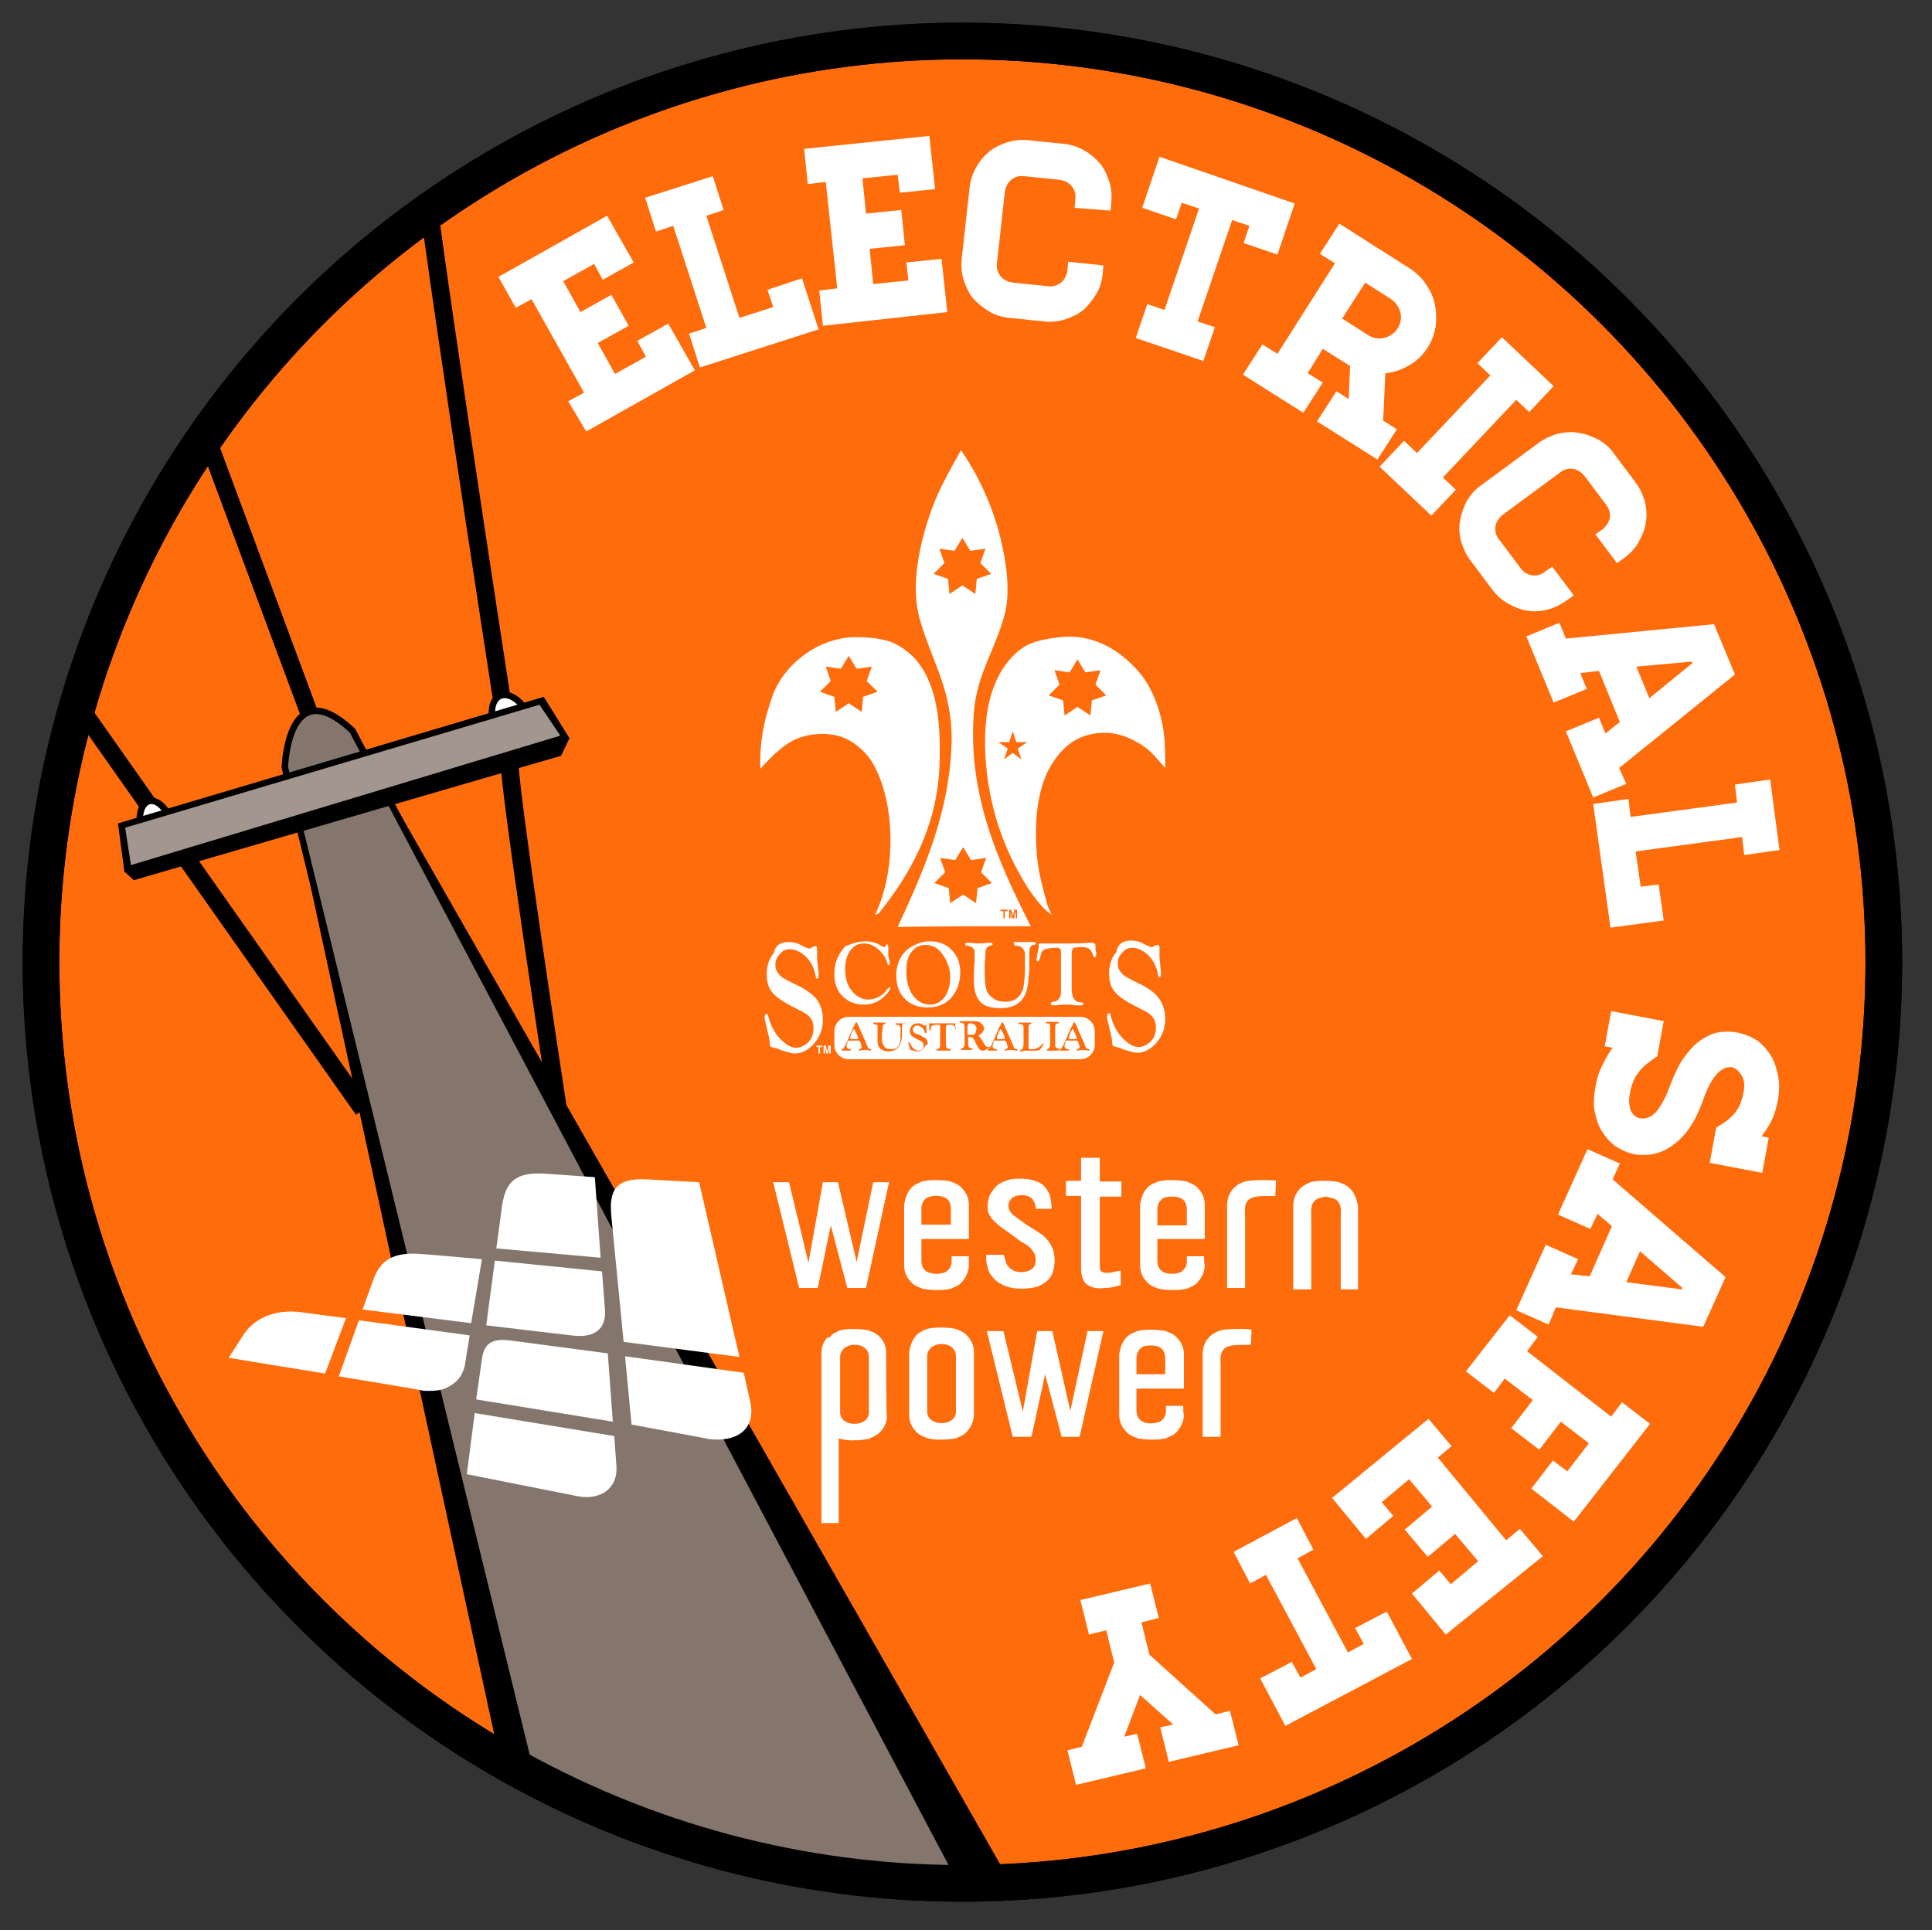 <?xml version="1.0" encoding="utf-8"?>
<!-- Generator: Adobe Illustrator 18.0.0, SVG Export Plug-In . SVG Version: 6.00 Build 0)  -->
<!DOCTYPE svg PUBLIC "-//W3C//DTD SVG 1.1//EN" "http://www.w3.org/Graphics/SVG/1.1/DTD/svg11.dtd">
<svg version="1.1" id="Layer_1" xmlns="http://www.w3.org/2000/svg" xmlns:xlink="http://www.w3.org/1999/xlink" x="0px" y="0px"
	 viewBox="0 0 268.6 268.4" enable-background="new 0 0 268.6 268.4" xml:space="preserve">
<rect x="0" y="0" width="268.6" height="268.4" fill="#333333" stroke="none"/>
<g>
	<g>
		<defs>
			<rect id="SVGID_1_" width="267.7" height="267.7"/>
		</defs>
		<clipPath id="SVGID_2_">
			<use xlink:href="#SVGID_1_"  overflow="visible"/>
		</clipPath>
		<path clip-path="url(#SVGID_2_)" fill="#FF6C0C" d="M133.8,261.9c70.7,0,128.1-57.3,128.1-128.1c0-70.7-57.3-128.1-128.1-128.1
			S5.8,63.1,5.8,133.8C5.8,204.6,63.1,261.9,133.8,261.9"/>
		<circle clip-path="url(#SVGID_2_)" fill="none" stroke="#000000" stroke-width="5.095" cx="133.8" cy="133.8" r="128.1"/>
	</g>
	<g>
		<path fill="#FFFFFF" d="M84.4,30l3.7,6.5l-4.3,2.4l-1.2-2.2l-4.3,2.4l2.4,4.3l4.3-2.4l2.4,4.3l-4.3,2.4l2.4,4.3l4.3-2.4l-1.2-2.2
			l4.3-2.4l3.7,6.5l-15.1,8.5L79,55.8l2.2-1.2l-7.3-13l-2.2,1.2l-2.4-4.3L84.4,30z"/>
	</g>
	<g>
		<path fill="#FFFFFF" d="M111.5,38.7l2.3,7.1l-16.5,5.3l-1.5-4.7l2.4-0.8l-4.6-14.2l-2.4,0.8l-1.5-4.7l9.4-3l1.5,4.7l-2.4,0.8
			l4.6,14.2l4.7-1.5l-0.8-2.4L111.5,38.7z"/>
	</g>
	<g>
		<path fill="#FFFFFF" d="M129.2,18.9l0.8,7.4l-4.9,0.5l-0.3-2.5l-4.9,0.5l0.5,4.9l4.9-0.5l0.5,4.9l-4.9,0.5l0.5,4.9l4.9-0.5
			l-0.3-2.5l4.9-0.5l0.8,7.4l-17.3,1.9l-0.5-4.9l2.5-0.3l-1.6-14.8l-2.5,0.3l-0.5-4.9L129.2,18.9z"/>
	</g>
	<g>
		<path fill="#FFFFFF" d="M149.4,28.9l0.1-1.2c0.1-0.7-0.1-1.3-0.5-1.8c-0.4-0.5-1-0.8-1.7-0.9l-4.9-0.5c-0.7-0.1-1.3,0.1-1.8,0.5
			c-0.5,0.4-0.8,1-0.9,1.7l-1.1,9.9c-0.1,0.7,0.1,1.3,0.5,1.8c0.4,0.5,1,0.8,1.7,0.9l4.9,0.5c0.7,0.1,1.3-0.1,1.8-0.5
			c0.5-0.4,0.8-1,0.9-1.7l0.1-1.2l4.9,0.5l-0.1,1.2c-0.1,1-0.4,2-0.9,2.8c-0.5,0.8-1.1,1.6-1.8,2.2c-0.7,0.6-1.6,1-2.5,1.3
			c-0.9,0.3-1.9,0.4-2.9,0.3l-4.9-0.5c-1-0.1-2-0.4-2.8-0.9c-0.8-0.5-1.6-1.1-2.2-1.8c-0.6-0.7-1-1.6-1.3-2.5
			c-0.3-0.9-0.4-1.9-0.3-3l1.1-9.9c0.1-1,0.4-1.9,0.9-2.8c0.5-0.9,1.1-1.6,1.8-2.2c0.7-0.6,1.6-1,2.5-1.3c0.9-0.3,1.9-0.4,3-0.3
			l4.9,0.5c1,0.1,1.9,0.4,2.8,0.9c0.9,0.5,1.6,1.1,2.2,1.8c0.6,0.7,1,1.6,1.3,2.5c0.3,0.9,0.4,1.9,0.3,2.9l-0.1,1.2L149.4,28.9z"/>
	</g>
	<g>
		<path fill="#FFFFFF" d="M180,28.3l-2.4,7.1l-4.7-1.6l0.8-2.4l-2.4-0.8l-4.8,14.1l2.4,0.8l-1.6,4.7l-9.4-3.2l1.6-4.7l2.4,0.8
			l4.8-14.1l-2.4-0.8l-0.8,2.3l-4.7-1.6l2.4-7.1L180,28.3z"/>
	</g>
	<g>
		<path fill="#FFFFFF" d="M194.2,59.7l-2.7,4.2l-8.4-5.3l2.7-4.2l1.7,1.1l0.2-4.6l-3.8-2.4l-2.1,3.4l2.1,1.3l-2.7,4.2l-8.4-5.3
			l2.7-4.2l2.1,1.3l8-12.6l-2.1-1.3l2.7-4.2l9.9,6.3c0.9,0.6,1.6,1.3,2.2,2.2c0.6,0.9,1,1.8,1.2,2.8c0.2,1,0.2,2,0.1,3
			c-0.2,1-0.5,2-1.1,2.9c-0.7,1.1-1.5,1.9-2.6,2.5c-1,0.6-2.1,1-3.3,1.1l-0.3,6.6L194.2,59.7z M186.6,44.3l3.6,2.3
			c0.7,0.4,1.4,0.6,2.2,0.4c0.8-0.2,1.4-0.6,1.9-1.3c0.4-0.7,0.6-1.4,0.4-2.2c-0.2-0.8-0.6-1.4-1.3-1.9l-3.6-2.3L186.6,44.3z"/>
	</g>
	<g>
		<path fill="#FFFFFF" d="M200.6,66.4l1.8,1.7l-3.4,3.6l-7.2-6.8l3.4-3.6L197,63l10.2-10.8l-1.8-1.7l3.4-3.6l7.2,6.8l-3.4,3.6
			l-1.8-1.7L200.6,66.4z"/>
	</g>
	<g>
		<path fill="#FFFFFF" d="M221.8,74.3l1-0.7c0.5-0.4,0.9-1,1-1.6c0.1-0.7-0.1-1.3-0.5-1.8l-3-4c-0.4-0.5-1-0.9-1.6-1
			c-0.7-0.1-1.3,0.1-1.8,0.5l-8,5.9c-0.5,0.4-0.9,1-1,1.6c-0.1,0.7,0.1,1.3,0.5,1.8l3,4c0.4,0.6,1,0.9,1.6,1
			c0.7,0.1,1.3-0.1,1.8-0.5l1-0.7l3,4l-1,0.7c-0.8,0.6-1.7,1-2.7,1.3c-1,0.2-1.9,0.3-2.8,0.1c-0.9-0.1-1.8-0.5-2.7-1
			c-0.9-0.5-1.6-1.2-2.2-2l-3-4c-0.6-0.8-1-1.7-1.3-2.7c-0.2-1-0.3-1.9-0.1-2.8c0.1-0.9,0.5-1.8,0.9-2.7c0.5-0.8,1.1-1.6,2-2.2
			l8-5.9c0.8-0.6,1.7-1,2.7-1.3c1-0.2,1.9-0.3,2.9-0.1c0.9,0.1,1.8,0.5,2.7,0.9c0.8,0.5,1.6,1.1,2.2,2l3,4c0.6,0.8,1,1.7,1.3,2.7
			c0.2,1,0.3,1.9,0.1,2.9c-0.1,0.9-0.5,1.8-1,2.7c-0.5,0.9-1.2,1.6-2,2.2l-1,0.7L221.8,74.3z"/>
	</g>
	<g>
		<path fill="#FFFFFF" d="M226.1,109l-4.6,1.9l-3.8-9.2l4.6-1.9l0.9,2.2l2-1.6l-2.9-7.1l-2.6,0.3l0.9,2.2l-4.6,1.9l-3.8-9.2l4.6-1.9
			l0.9,2.2l20.6-2l2.9,7l-16.1,13L226.1,109z M229.3,97.1l6-4.9l-0.1-0.2l-7.7,0.7L229.3,97.1z"/>
	</g>
	<g>
		<path fill="#FFFFFF" d="M231.3,128l-7.4,1l-2.4-17.2l4.9-0.7l0.3,2.5l14.8-2l-0.3-2.5l4.9-0.7l1.3,9.8l-4.9,0.7l-0.3-2.5l-14.8,2
			l0.7,4.9l2.5-0.3L231.3,128z"/>
	</g>
	<g>
		<path fill="#FFFFFF" d="M236.8,152.9c-0.7,2-1.5,3.5-2.4,4.6c-0.9,1.1-1.8,1.8-2.7,2.3s-1.8,0.7-2.6,0.8c-0.8,0-1.5,0-1.9-0.1
			c-1-0.2-1.8-0.6-2.6-1.1c-0.8-0.6-1.4-1.3-1.9-2.1c-0.5-0.8-0.8-1.7-1-2.8c-0.2-1-0.1-2.1,0.1-3.3c0.2-1.2,0.5-2.2,1-3.1
			c0.4-0.9,0.9-1.7,1.4-2.4l-1.1-0.2l0.9-4.9l7.3,1.4l-0.9,4.9c-0.5,0.3-1,0.7-1.4,1c-0.4,0.3-0.8,0.7-1.1,1.1
			c-0.3,0.4-0.6,0.8-0.8,1.3c-0.2,0.5-0.4,1.1-0.5,1.8c-0.2,0.9-0.1,1.6,0.1,2.3c0.3,0.6,0.7,1,1.3,1.1c0.5,0.1,0.9,0,1.4-0.2
			c0.4-0.2,0.8-0.6,1.1-1c0.3-0.4,0.6-0.9,0.9-1.5c0.3-0.5,0.5-1.1,0.7-1.6c0.7-1.9,1.4-3.4,2.3-4.5c0.8-1.1,1.7-1.9,2.6-2.4
			c0.9-0.5,1.7-0.8,2.5-0.8c0.8-0.1,1.5,0,2.1,0.1c1,0.2,1.9,0.6,2.7,1.1c0.8,0.6,1.4,1.3,1.9,2.1c0.5,0.8,0.8,1.8,1,2.8
			c0.2,1,0.2,2.1,0,3.2c-0.2,1.2-0.5,2.2-0.9,3c-0.4,0.8-0.9,1.6-1.4,2.2l1,0.2l-0.9,4.9l-7.3-1.4l0.9-4.9c0.5-0.3,1-0.6,1.4-0.9
			c0.4-0.3,0.8-0.7,1.1-1c0.3-0.4,0.6-0.8,0.8-1.3c0.2-0.5,0.4-1.1,0.5-1.7c0.2-1,0.1-1.8-0.3-2.4c-0.4-0.6-0.8-1-1.4-1.1
			C239.2,148.3,237.9,149.8,236.8,152.9z"/>
	</g>
	<g>
		<path fill="#FFFFFF" d="M215.3,184.2l-4.5-2l4.1-9.1l4.5,2l-1,2.1l2.6,0.3l3.1-7l-2-1.7l-1,2.1l-4.5-2l4.1-9.1l4.5,2l-1,2.2
			l15.7,13.6l-3.1,6.9l-20.5-2.7L215.3,184.2z M226.1,178.3l7.7,1l0.1-0.2l-5.9-5.1L226.1,178.3z"/>
	</g>
	<g>
		<path fill="#FFFFFF" d="M218.8,211.6l-5.9-4.6l3-3.9l2,1.5l3-3.9l-3.9-3l-3,3.9l-3.9-3l3-3.9l-3.9-3l-1.5,2l-3.9-3l6.1-7.8l3.9,3
			l-1.5,2l11.7,9.1l1.5-2l3.9,3L218.8,211.6z"/>
	</g>
	<g>
		<path fill="#FFFFFF" d="M201,227.3l-4.7-5.7l3.8-3.2l1.6,1.9l3.8-3.2l-3.2-3.8l-3.8,3.2l-3.2-3.8l3.8-3.2l-3.2-3.8l-3.8,3.2
			l1.6,1.9l-3.8,3.2l-4.7-5.7l13.4-11l3.2,3.8l-1.9,1.6l9.5,11.5l1.9-1.6l3.2,3.8L201,227.3z"/>
	</g>
	<g>
		<path fill="#FFFFFF" d="M178.7,240l-3.5-6.6l4.4-2.3l1.2,2.2l2.2-1.2l-7-13.1l-2.2,1.2l-2.3-4.4l8.8-4.7l2.3,4.4l-2.2,1.2l7,13.1
			l2.2-1.2l-1.2-2.2l4.4-2.3l3.5,6.6L178.7,240z"/>
	</g>
	<g>
		<path fill="#FFFFFF" d="M154.9,231.2l-1.1-4.5l-2.4,0.6l-1.2-4.8l9.7-2.3l1.2,4.8l-2.4,0.6l1.1,4.5l9.2,8.3l2-0.5l1.2,4.8
			l-9.7,2.3l-1.2-4.8l1.8-0.4l-4.6-4.1l-2.2,5.8l1.8-0.4l1.2,4.8l-9.7,2.3l-1.2-4.8l2-0.5L154.9,231.2z"/>
	</g>
	<g>
		<defs>
			<rect id="SVGID_3_" x="105.6" y="62.6" width="56.4" height="84.7"/>
		</defs>
		<clipPath id="SVGID_4_">
			<use xlink:href="#SVGID_3_"  overflow="visible"/>
		</clipPath>
		<path clip-path="url(#SVGID_4_)" fill-rule="evenodd" clip-rule="evenodd" fill="#FFFFFF" d="M143.3,128.8
			c-4.5-8.9-8.8-18.3-7.9-29.8c0.4-5.4,3.3-9.2,4.4-14.1c0.4-1.8,0.3-3.9,0.1-5.8c-0.8-6.1-3-11.7-6.3-16.5
			c-1.6,2.9-3.3,5.8-4.3,8.9c-1.4,4-2.8,10-1.4,14.7c1.7,5.9,4.5,9.8,4.4,16.8c-0.2,9.8-3.8,17.9-7.5,25.9
			C131,128.8,137.2,128.8,143.3,128.8 M140.2,126.5h0.4c0.1,0.3,0.2,0.6,0.2,0.9c0.1-0.3,0.2-0.6,0.2-0.9h0.4v1.2h-0.2v-1
			c-0.1,0.3-0.2,0.6-0.2,1h-0.3c-0.1-0.3-0.2-0.7-0.2-1v1h-0.2V126.5z M139.1,126.5h1v0.2h-0.4v1h-0.2v-1h-0.4V126.5z M132,82.6
			l-0.2-2.1l-2-0.7l1.5-1.5l-0.7-2l2.1,0.3l1.1-1.8l1.1,1.8l2.1-0.3l-0.7,2l1.5,1.5l-2,0.7l-0.2,2.1l-1.8-1.2L132,82.6z
			 M132.8,119.6l1.1-1.8l1.1,1.8l2.1-0.3l-0.7,2l1.5,1.5l-2,0.7l-0.2,2.1l-1.8-1.2l-1.8,1.2l-0.2-2.1l-2-0.7l1.5-1.5l-0.7-2
			L132.8,119.6z"/>
		<path clip-path="url(#SVGID_4_)" fill-rule="evenodd" clip-rule="evenodd" fill="#FFFFFF" d="M124.4,89.5
			c-1.4-0.7-3.6-0.9-5.4-0.9c-4.9,0-9.7,3.4-11.5,7.9c-1.2,3.3-1.9,6.4-1.8,10.4c1.3-1.4,2.8-3,4.5-3.9c1.7-0.9,4.2-1.2,6.2-0.7
			c1.8,0.4,3.7,1.9,4.8,3.6c3.4,5.6,3.4,15.5,0.4,21.4c0.2-0.2,0.3-0.2,0.5-0.2c4.7-5.8,8.1-12.3,8.5-20.3
			C130.9,100,130.3,92.4,124.4,89.5 M120,96.9l-0.2,2.1l-1.8-1.2l-1.8,1.2l-0.2-2.1l-2-0.7l1.5-1.5l-0.7-2l2.1,0.3l1.1-1.8l1.1,1.8
			l2.1-0.3l-0.7,2l1.5,1.5L120,96.9z"/>
		<path clip-path="url(#SVGID_4_)" fill-rule="evenodd" clip-rule="evenodd" fill="#FFFFFF" d="M161.5,100.2c-0.5-2.3-1.6-5-3.2-6.8
			c-2.7-3.1-6.4-5.3-10.9-4.8c-1.7,0.2-3.7,0.5-5.1,1.4c-1.5,1-2.8,2.6-3.5,4.1c-2.8,5.3-2,13.8-0.4,19.4c0.8,2.8,2,5.7,3.4,8.1
			c0.8,1.5,2.6,4.4,4.4,5.6c-0.2-0.4-0.3-0.7-0.5-1.1c-0.7-2.5-1.5-5.3-1.6-8c-0.3-4.2,0.2-9,2.3-12.1c1.7-2.6,3.9-4.1,7.3-4.1
			c1.7,0,3.4,0.7,4.7,1.5c1.5,0.8,2.5,2.2,3.6,3.4C162,104.6,162,102.3,161.5,100.2 M142,105.6l-1.2-0.9l-1.2,0.9l0.5-1.5l-1.3-0.9
			l1.5,0l0.5-1.5l0.5,1.5l1.5,0l-1.3,0.9L142,105.6z M151.8,97.4l-0.2,2.1l-1.8-1.2l-1.8,1.2l-0.2-2.1l-2-0.7l1.5-1.5l-0.7-2
			l2.1,0.3l1.1-1.8l1.1,1.8l2.1-0.3l-0.7,2l1.5,1.5L151.8,97.4z"/>
		<path clip-path="url(#SVGID_4_)" fill-rule="evenodd" clip-rule="evenodd" fill="#FFFFFF" d="M135.6,142.6
			c-0.2-0.2-0.4-0.3-0.7-0.3c-0.1,0-0.2,0-0.3,0.1c0,0.1-0.1,0.2-0.1,0.3v1c0,0.1,0,0.2,0,0.2c0,0,0.1,0,0.2,0c0.3,0,0.6,0,0.6,0
			c0.1,0,0.2-0.1,0.2-0.1c0.1-0.1,0.2-0.3,0.2-0.5C135.8,143.1,135.8,142.8,135.6,142.6"/>
		<path clip-path="url(#SVGID_4_)" fill-rule="evenodd" clip-rule="evenodd" fill="#FFFFFF" d="M139.7,144.3
			c-0.1-0.3-0.2-0.6-0.4-0.9c-0.1-0.2-0.2-0.3-0.2-0.3c0,0-0.1,0.1-0.1,0.2c0,0,0,0.1-0.1,0.1c-0.1,0.3-0.2,0.5-0.3,0.8
			c0,0,0,0,0,0.1c0,0,0,0.1,0,0.1c0,0.1,0.1,0.1,0.2,0.1h0.8C139.7,144.4,139.7,144.4,139.7,144.3
			C139.7,144.3,139.7,144.3,139.7,144.3C139.7,144.3,139.7,144.3,139.7,144.3"/>
		<path clip-path="url(#SVGID_4_)" fill-rule="evenodd" clip-rule="evenodd" fill="#FFFFFF" d="M119.3,144.3
			c-0.1-0.3-0.2-0.6-0.4-0.9c-0.1-0.2-0.2-0.3-0.2-0.3c0,0-0.1,0.1-0.1,0.2c0,0,0,0.1-0.1,0.1c-0.1,0.3-0.2,0.5-0.3,0.8
			c0,0,0,0,0,0.1c0,0,0,0.1,0,0.1c0,0.1,0.1,0.1,0.2,0.1h0.8C119.3,144.4,119.4,144.4,119.3,144.3
			C119.4,144.3,119.3,144.3,119.3,144.3C119.3,144.3,119.3,144.3,119.3,144.3"/>
		<path clip-path="url(#SVGID_4_)" fill-rule="evenodd" clip-rule="evenodd" fill="#FFFFFF" d="M150.2,141.4h-16.1H118
			c-1.1,0-2,0.9-2,2v1.9c0,1.1,0.9,2,2,2h32.2c1.1,0,2-0.9,2-2v-1.9C152.2,142.3,151.3,141.4,150.2,141.4 M121.1,146.1
			c0,0-0.1,0-0.1,0c-0.1,0-0.4-0.1-0.7-0.1c-0.3,0-0.5,0-0.7,0.1c0,0-0.1,0-0.1,0c-0.1,0-0.1,0-0.1-0.1c0,0,0,0,0.1-0.1
			c0.1,0,0.2-0.1,0.2-0.1c0.1-0.1,0.1-0.1,0.1-0.2c0-0.1-0.1-0.3-0.2-0.7c-0.1-0.1-0.1-0.2-0.2-0.2c-0.1,0-0.3,0-0.7,0h-0.4
			c-0.1,0-0.2,0-0.3,0c-0.1,0-0.2,0.2-0.2,0.4c0,0.1-0.1,0.1-0.1,0.2c0,0.1,0,0.1,0,0.2c0,0.2,0.2,0.4,0.5,0.4c0.1,0,0.1,0,0.1,0.1
			c0,0.1,0,0.1-0.1,0.1c0,0-0.1,0-0.1,0c-0.1,0-0.2,0-0.3,0c-0.1,0-0.2,0-0.4,0c-0.1,0-0.2,0-0.3,0c-0.1,0-0.1,0-0.1-0.1
			c0,0,0-0.1,0.1-0.1c0.1,0,0.2-0.1,0.2-0.2c0.1-0.1,0.2-0.3,0.3-0.5c0.3-0.6,0.5-1.2,0.8-1.8c0.1-0.1,0.1-0.2,0.1-0.3
			c0.1-0.2,0.2-0.4,0.3-0.5c0-0.1,0.1-0.2,0.1-0.3v0c0.1-0.1,0.1-0.2,0.1-0.2c0,0,0.1,0.1,0.2,0.2c0,0.1,0,0.1,0.1,0.2
			c0.4,1,0.9,2,1.3,3c0.1,0.2,0.1,0.3,0.2,0.3c0.1,0.1,0.2,0.1,0.3,0.1C121.1,145.9,121.1,146,121.1,146.1
			C121.1,146.1,121.1,146.1,121.1,146.1 M125.7,142.3c0,0-0.1,0-0.1,0c-0.1,0-0.2,0.2-0.2,0.5c0,0.1,0,0.2,0,0.2c0,0.1,0,0.2,0,0.4
			c0,0.5,0,1-0.1,1.3c-0.1,0.3-0.1,0.6-0.3,0.8c-0.3,0.4-0.8,0.7-1.4,0.7c-0.5,0-0.9-0.1-1.1-0.3c-0.4-0.2-0.5-0.7-0.5-1.4
			c0-0.4,0-0.7,0-1.1c0-0.2,0-0.3,0-0.5c0-0.1,0-0.2,0-0.3c0-0.1-0.1-0.1-0.2-0.1c-0.1,0-0.2-0.1-0.3-0.1c-0.1,0-0.1,0-0.1-0.1
			c0-0.1,0-0.1,0.1-0.1c0,0,0.1,0,0.1,0c0.2,0,0.4,0,0.6,0c0.2,0,0.4,0,0.6,0c0.1,0,0.2,0,0.2,0c0.1,0,0.1,0,0.1,0.1c0,0,0,0,0,0.1
			c0,0-0.1,0-0.1,0c-0.1,0-0.2,0.1-0.2,0.1s-0.1,0.2-0.1,0.4c0,0.2,0,0.5-0.1,0.7c0,0.2,0,0.3,0,0.5c0,0.5,0,0.8,0.1,1
			c0.1,0.2,0.2,0.4,0.3,0.5c0.2,0.2,0.5,0.3,0.9,0.3c0.4,0,0.7-0.1,0.9-0.3c0.1-0.1,0.3-0.4,0.3-0.6c0.1-0.3,0.1-0.7,0.1-1.2v-0.2
			c0-0.2,0-0.4,0-0.6c0-0.2-0.1-0.3-0.2-0.4c-0.1-0.1-0.2-0.1-0.4-0.1c-0.1,0-0.1,0-0.1-0.1c0,0,0-0.1,0-0.1c0,0,0,0,0.1,0
			c0,0,0.1,0,0.2,0c0.1,0,0.2,0,0.3,0c0.1,0,0.2,0,0.3,0c0.1,0,0.2,0,0.3,0c0,0,0.1,0,0.1,0C125.7,142.1,125.7,142.2,125.7,142.3
			C125.7,142.3,125.7,142.3,125.7,142.3 M128.4,145.8c-0.2,0.2-0.5,0.4-0.8,0.4c-0.1,0-0.3,0-0.6-0.1c-0.1,0-0.2-0.1-0.3-0.1
			c-0.1,0-0.1,0-0.2,0c0,0,0-0.1,0-0.1c0-0.1,0-0.2-0.1-0.4c-0.1-0.3-0.1-0.4-0.1-0.5c0-0.1,0-0.1,0.1-0.1c0,0,0,0,0.1,0.1
			c0.1,0.3,0.3,0.6,0.5,0.8c0.2,0.2,0.5,0.3,0.7,0.3c0.2,0,0.4-0.1,0.5-0.2c0.2-0.1,0.2-0.3,0.2-0.5c0-0.1,0-0.3-0.1-0.4
			c-0.1-0.1-0.2-0.2-0.4-0.3c-0.1-0.1-0.3-0.1-0.4-0.2c-0.4-0.2-0.7-0.4-0.8-0.5c-0.1-0.2-0.2-0.4-0.2-0.6c0-0.3,0.1-0.6,0.3-0.8
			c0.2-0.2,0.5-0.3,0.8-0.3c0.2,0,0.4,0,0.5,0.1c0.1,0,0.1,0.1,0.2,0.1c0.1,0,0.1,0.1,0.2,0.1c0,0,0.1,0,0.1,0c0,0,0.1,0,0.1-0.1
			c0,0,0,0,0,0c0,0,0.1,0,0.1,0.1c0,0.1,0,0.2,0,0.2c0,0,0,0.1,0,0.1c0,0.1,0,0.2,0,0.3c0,0.1,0,0.2,0,0.3c0,0,0,0,0,0.1
			c0,0.1,0,0.1-0.1,0.1c0,0-0.1,0-0.1-0.1c-0.1-0.3-0.2-0.5-0.4-0.7c-0.2-0.2-0.5-0.3-0.7-0.3c-0.2,0-0.3,0.1-0.4,0.2
			c-0.1,0.1-0.2,0.2-0.2,0.4c0,0.1,0.1,0.3,0.2,0.4c0.1,0.1,0.3,0.2,0.7,0.3c0.4,0.2,0.7,0.4,0.9,0.5c0.2,0.2,0.3,0.5,0.3,0.8
			C128.8,145.2,128.6,145.5,128.4,145.8 M132.9,143.1c0,0-0.1,0-0.1-0.1c0-0.2-0.1-0.3-0.2-0.4c-0.1-0.1-0.3-0.1-0.5-0.1
			c-0.3,0-0.5,0-0.5,0.1c-0.1,0-0.1,0.2-0.1,0.3v2.1c0,0.3,0,0.5,0.1,0.7c0.1,0.1,0.3,0.2,0.5,0.2c0.1,0,0.1,0,0.1,0.1
			c0,0,0,0.1-0.1,0.1c0,0,0,0-0.1,0c-0.1,0-0.1,0-0.2,0c-0.1,0-0.2,0-0.4,0h-0.1c-0.1,0-0.2,0-0.3,0c-0.2,0-0.4,0-0.6,0
			c-0.1,0-0.1,0-0.1,0c-0.1,0-0.1,0-0.1-0.1c0,0,0-0.1,0-0.1c0,0,0.1,0,0.1,0c0.1,0,0.3-0.1,0.3-0.2c0.1-0.1,0.1-0.2,0.1-0.4v-0.1
			v-2.5c0-0.2-0.1-0.2-0.2-0.2c-0.4,0-0.6,0-0.8,0.1c-0.1,0-0.2,0.1-0.2,0.1c0,0.1-0.1,0.2-0.1,0.4c0,0,0,0.1,0,0.1
			c0,0.1-0.1,0.1-0.1,0.1c-0.1,0-0.1,0-0.1-0.1c0-0.1,0-0.1,0-0.2c0-0.1,0-0.2,0-0.2c0-0.1,0-0.2,0-0.2c0-0.1,0-0.1,0-0.2
			c0-0.1,0-0.1,0.1-0.1c0,0,0.1,0,0.1,0c0.1,0,0.2,0,0.3,0c0.2,0,0.4,0,0.6,0c0.2,0,0.5,0,0.7,0c0.4,0,0.9,0,1.4,0
			c0.1,0,0.2,0,0.2,0c0.1,0,0.2,0,0.2,0.1c0,0.1,0,0.1,0,0.2c0,0,0,0.1,0,0.2C132.9,142.8,132.9,142.9,132.9,143.1
			C132.9,143,132.9,143.1,132.9,143.1 M137,146c-0.2,0.1-0.3,0.1-0.4,0.1c-0.2,0-0.4-0.1-0.5-0.3c-0.2-0.2-0.4-0.6-0.6-1.1
			c-0.1-0.2-0.2-0.3-0.3-0.4c-0.1-0.1-0.2-0.1-0.3-0.1h-0.2c0,0-0.1,0-0.1,0c0,0,0,0.1,0,0.1v0.6c0,0.4,0,0.6,0.1,0.7
			c0.1,0.1,0.2,0.2,0.4,0.2c0.1,0,0.1,0,0.1,0.1c0,0.1,0,0.1-0.1,0.1c0,0-0.1,0-0.1,0c-0.2,0-0.3,0-0.5,0c-0.1,0-0.2,0-0.3,0
			c-0.1,0-0.2,0-0.2,0c-0.1,0-0.1,0-0.2,0c-0.1,0-0.1,0-0.1,0c-0.1,0-0.1,0-0.1-0.1c0,0,0-0.1,0.1-0.1c0.1,0,0.2-0.1,0.3-0.2
			c0-0.1,0.1-0.2,0.1-0.3v-0.3v-0.1v-2c0-0.2,0-0.4-0.1-0.5c-0.1-0.1-0.2-0.2-0.5-0.2c-0.1,0-0.1,0-0.1-0.1c0-0.1,0-0.1,0.1-0.1
			c0,0,0.1,0,0.1,0c0.1,0,0.3,0,0.5,0c0.2,0,0.4,0,0.7,0c0.3,0,0.5,0,0.7,0c0.4,0,0.7,0.1,0.9,0.3c0.2,0.2,0.4,0.4,0.4,0.7
			c0,0.2-0.1,0.4-0.2,0.5c-0.1,0.2-0.2,0.3-0.4,0.4c0,0-0.1,0-0.1,0.1c0,0,0,0,0,0.1c0,0,0,0.1,0.1,0.1c0.1,0.1,0.2,0.3,0.3,0.4
			c0.1,0.2,0.2,0.3,0.3,0.5c0.1,0.2,0.2,0.3,0.3,0.4c0.1,0.1,0.2,0.1,0.3,0.1c0,0,0.1,0,0.1,0c0,0,0,0,0.1,0c0,0,0.1,0,0.1,0.1
			C137.3,145.8,137.2,145.9,137,146 M141.4,146.1c0,0-0.1,0-0.1,0c-0.1,0-0.4-0.1-0.7-0.1c-0.3,0-0.5,0-0.7,0.1c0,0-0.1,0-0.1,0
			c-0.1,0-0.1,0-0.1-0.1c0,0,0,0,0.1-0.1c0.1,0,0.2-0.1,0.2-0.1c0.1-0.1,0.1-0.1,0.1-0.2c0-0.1-0.1-0.3-0.2-0.7
			c-0.1-0.1-0.1-0.2-0.2-0.2c-0.1,0-0.3,0-0.7,0h-0.4c-0.1,0-0.2,0-0.3,0c-0.1,0-0.2,0.2-0.2,0.4c0,0.1-0.1,0.1-0.1,0.2
			c0,0.1,0,0.1,0,0.2c0,0.2,0.2,0.4,0.5,0.4c0.1,0,0.1,0,0.1,0.1c0,0.1,0,0.1-0.1,0.1c0,0-0.1,0-0.1,0c-0.1,0-0.2,0-0.3,0
			c-0.1,0-0.2,0-0.4,0c-0.1,0-0.2,0-0.3,0c-0.1,0-0.1,0-0.1-0.1c0,0,0-0.1,0.1-0.1c0.1,0,0.2-0.1,0.2-0.2c0.1-0.1,0.2-0.3,0.3-0.5
			c0.3-0.6,0.5-1.2,0.8-1.8c0.1-0.1,0.1-0.2,0.1-0.3c0.1-0.2,0.2-0.4,0.3-0.5c0-0.1,0.1-0.2,0.1-0.3v0c0.1-0.1,0.1-0.2,0.1-0.2
			c0,0,0.1,0.1,0.2,0.2c0,0.1,0,0.1,0.1,0.2c0.4,1,0.9,2,1.3,3c0.1,0.2,0.1,0.3,0.2,0.3c0.1,0.1,0.2,0.1,0.3,0.1
			C141.5,145.9,141.5,146,141.4,146.1C141.5,146.1,141.5,146.1,141.4,146.1 M144.7,145.8c-0.1,0.2-0.3,0.3-0.6,0.3
			c-0.1,0-0.1,0-0.3,0c0,0-0.2,0-0.3,0c-0.1,0-0.2,0-0.3,0c-0.1,0-0.2,0-0.4,0c-0.2,0-0.5,0-0.7,0.1c-0.1,0-0.1,0-0.2,0
			c-0.1,0-0.1,0-0.1-0.1c0,0,0-0.1,0.1-0.1c0.1,0,0.2-0.1,0.3-0.2c0-0.1,0.1-0.3,0.1-0.5v-2.4c0-0.3-0.1-0.5-0.4-0.5
			c-0.1,0-0.1,0-0.2,0c-0.1,0-0.1,0-0.1-0.1c0-0.1,0-0.1,0.1-0.1c0,0,0,0,0.1,0c0,0,0.1,0,0.1,0c0,0,0.1,0,0.1,0c0.1,0,0.2,0,0.3,0
			c0.1,0,0.2,0,0.4,0c0.1,0,0.3,0,0.5,0c0.1,0,0.2,0,0.2,0.1c0,0,0,0.1-0.1,0.1c-0.2,0-0.3,0.1-0.3,0.4v2.5c0,0.4,0,0.6,0.1,0.6
			c0,0,0.1,0,0.3,0c0.6,0,1.1-0.2,1.4-0.6c0.1-0.1,0.1-0.2,0.2-0.2c0,0,0.1,0,0.1,0.1C144.9,145.4,144.9,145.6,144.7,145.8
			 M147,146.1c-0.1,0-0.1,0-0.2,0c-0.2,0-0.4,0-0.6,0c-0.2,0-0.3,0-0.4,0c-0.1,0-0.2,0-0.2,0c0,0-0.1,0-0.1-0.1c0,0,0,0,0,0
			c0,0,0.1,0,0.1-0.1c0.1,0,0.2-0.1,0.3-0.2c0-0.1,0.1-0.2,0.1-0.4v-0.2v-2.3c0-0.2,0-0.3-0.1-0.4c-0.1-0.1-0.2-0.1-0.3-0.1
			c-0.1,0-0.2,0-0.2,0c0,0,0,0,0-0.1c0-0.1,0-0.1,0.1-0.1c0,0,0.1,0,0.2,0c0.1,0,0.2,0,0.3,0c0.1,0,0.2,0,0.4,0c0.1,0,0.1,0,0.2,0
			c0.2,0,0.3,0,0.5,0c0.1,0,0.1,0,0.1,0.1c0,0,0,0.1,0,0.1c0,0,0,0-0.1,0c-0.1,0-0.2,0.1-0.3,0.1c0,0.1-0.1,0.2-0.1,0.3v2.4
			c0,0.1,0,0.2,0,0.3c0,0.1,0.1,0.3,0.2,0.3c0.1,0.1,0.2,0.1,0.3,0.1c0.1,0,0.1,0,0.1,0.1C147.2,146,147.1,146.1,147,146.1
			 M151.4,146.1c0,0-0.1,0-0.1,0c-0.1,0-0.4-0.1-0.7-0.1c-0.3,0-0.5,0-0.7,0.1c0,0-0.1,0-0.1,0c-0.1,0-0.1,0-0.1-0.1
			c0,0,0,0,0.1-0.1c0.1,0,0.2-0.1,0.2-0.1c0.1-0.1,0.1-0.1,0.1-0.2c0-0.1-0.1-0.3-0.2-0.7c-0.1-0.1-0.1-0.2-0.2-0.2
			c-0.1,0-0.3,0-0.7,0h-0.4c-0.1,0-0.2,0-0.3,0c-0.1,0-0.2,0.2-0.2,0.4c0,0.1-0.1,0.1-0.1,0.2c0,0.1,0,0.1,0,0.2
			c0,0.2,0.2,0.4,0.5,0.4c0.1,0,0.1,0,0.1,0.1c0,0.1,0,0.1-0.1,0.1c0,0-0.1,0-0.1,0c-0.1,0-0.2,0-0.3,0c-0.1,0-0.2,0-0.4,0
			c-0.1,0-0.2,0-0.3,0c-0.1,0-0.1,0-0.1-0.1c0,0,0-0.1,0.1-0.1c0.1,0,0.2-0.1,0.2-0.2c0.1-0.1,0.2-0.3,0.3-0.5
			c0.3-0.6,0.5-1.2,0.8-1.8c0.1-0.1,0.1-0.2,0.1-0.3c0.1-0.2,0.2-0.4,0.3-0.5c0-0.1,0.1-0.2,0.1-0.3v0c0.1-0.1,0.1-0.2,0.1-0.2
			c0,0,0.1,0.1,0.2,0.2c0,0.1,0,0.1,0.1,0.2c0.4,1,0.9,2,1.3,3c0.1,0.2,0.1,0.3,0.2,0.3c0.1,0.1,0.2,0.1,0.3,0.1
			C151.5,145.9,151.5,146,151.4,146.1C151.5,146.1,151.5,146.1,151.4,146.1"/>
		<path clip-path="url(#SVGID_4_)" fill-rule="evenodd" clip-rule="evenodd" fill="#FFFFFF" d="M149.7,144.3
			c-0.1-0.3-0.2-0.6-0.4-0.9c-0.1-0.2-0.1-0.3-0.2-0.3c0,0-0.1,0.1-0.1,0.2c0,0,0,0.1-0.1,0.1c-0.1,0.3-0.2,0.5-0.3,0.8
			c0,0,0,0,0,0.1c0,0,0,0.1,0,0.1c0,0.1,0.1,0.1,0.2,0.1h0.8C149.7,144.4,149.7,144.4,149.7,144.3
			C149.7,144.3,149.7,144.3,149.7,144.3C149.7,144.3,149.7,144.3,149.7,144.3"/>
		<path clip-path="url(#SVGID_4_)" fill-rule="evenodd" clip-rule="evenodd" fill="#FFFFFF" d="M120.3,130.9c0.8,0,1.5,0.2,2,0.5
			c0.1,0.1,0.3,0.2,0.4,0.2c0.1,0.1,0.2,0.1,0.2,0.1c0.1,0,0.2,0,0.2-0.1c0-0.1,0.1-0.1,0.1-0.2c0,0,0.1-0.1,0.1-0.1
			c0.1,0,0.2,0.1,0.2,0.4c0,0.2,0,0.3,0,0.5v0.6c0,0.2,0,0.3,0.1,0.5c0,0.1,0,0.2,0.1,0.3c0,0.1,0,0.3,0,0.4c0,0.2-0.1,0.2-0.2,0.2
			c-0.1,0-0.1-0.1-0.1-0.2c0-0.2-0.2-0.4-0.3-0.8c-0.2-0.3-0.4-0.6-0.6-0.8c-0.7-0.8-1.5-1.2-2.4-1.2c-0.8,0-1.4,0.3-1.9,1
			c-0.5,0.7-0.7,1.5-0.7,2.6c0,1.4,0.4,2.5,1.2,3.3c0.6,0.6,1.3,0.9,2,0.9c0.4,0,0.9-0.1,1.3-0.3c0.5-0.2,0.8-0.5,1.1-0.8
			c0.1-0.2,0.3-0.3,0.4-0.5c0.1-0.1,0.1-0.1,0.2-0.1c0.1,0,0.1,0,0.1,0.1c0,0.2-0.2,0.4-0.5,0.8c-0.9,1-1.9,1.5-3.2,1.5
			c-1.2,0-2.2-0.4-3-1.2c-0.8-0.8-1.1-1.9-1.1-3.1c0-0.7,0.1-1.4,0.4-2.1c0.3-0.7,0.7-1.2,1.1-1.7
			C118.3,131.3,119.2,130.9,120.3,130.9 M129.2,130.9c1.3,0,2.4,0.4,3.1,1.2c0.8,0.8,1.2,1.8,1.2,3.1c0,1.4-0.4,2.5-1.2,3.5
			c-0.8,0.9-1.9,1.4-3.3,1.4c-1.4,0-2.4-0.4-3.2-1.2c-0.8-0.8-1.2-1.9-1.2-3.3c0-0.6,0.1-1.2,0.3-1.7c0.2-0.6,0.5-1.1,0.8-1.4
			c0.4-0.5,0.9-0.8,1.5-1.1C127.8,131.1,128.5,130.9,129.2,130.9 M128.7,131.4c-0.8,0-1.5,0.3-2,1c-0.5,0.6-0.7,1.5-0.7,2.7
			c0,1.3,0.3,2.4,0.9,3.3c0.6,0.8,1.4,1.3,2.3,1.3c0.9,0,1.5-0.3,2.1-1c0.5-0.7,0.8-1.6,0.8-2.8c0-0.7-0.1-1.3-0.4-2
			c-0.2-0.6-0.6-1.1-0.9-1.5C130.2,131.7,129.5,131.4,128.7,131.4 M141,131c0,0,0.1,0,0.2,0c0.1,0,0.2,0,0.5,0c0.2,0,0.4,0,0.7,0
			c0.2,0,0.4,0,0.6,0c0.2,0,0.4,0,0.6,0c0.1,0,0.1,0,0.2,0c0.1,0,0.2,0.1,0.2,0.2c0,0.1-0.1,0.1-0.2,0.2c-0.1,0-0.2,0-0.2,0
			c-0.3,0.1-0.5,0.4-0.5,1.1c0,0.2,0,0.4,0,0.6c0,0.3,0,0.5,0,0.8c0,1.2-0.1,2.2-0.2,3c-0.1,0.8-0.3,1.3-0.6,1.8
			c-0.6,1-1.7,1.5-3.2,1.5c-1.1,0-1.9-0.2-2.5-0.6c-0.8-0.6-1.2-1.6-1.2-3.3c0-0.8,0-1.6,0.1-2.5c0-0.4,0-0.8,0-1.2
			c0-0.3,0-0.5-0.1-0.6c-0.1-0.1-0.2-0.2-0.3-0.3c-0.2-0.1-0.4-0.2-0.7-0.2c-0.2,0-0.2-0.1-0.2-0.2c0-0.1,0.1-0.2,0.2-0.2
			c0,0,0.1,0,0.3,0c0.5,0,0.9,0.1,1.2,0.1c0.4,0,0.9,0,1.4-0.1c0.2,0,0.3,0,0.4,0c0.2,0,0.3,0.1,0.3,0.2c0,0.1,0,0.1-0.1,0.1
			c0,0-0.1,0.1-0.2,0.1c-0.3,0.1-0.4,0.1-0.5,0.3c-0.1,0.1-0.2,0.4-0.2,0.8c0,0.5-0.1,1.1-0.1,1.6c0,0.4,0,0.8,0,1.1
			c0,1,0.1,1.8,0.2,2.2c0.1,0.4,0.3,0.8,0.7,1.1c0.5,0.5,1.2,0.7,1.9,0.7c0.8,0,1.5-0.2,1.9-0.7c0.3-0.3,0.6-0.8,0.7-1.4
			c0.1-0.6,0.2-1.5,0.2-2.7v-0.5c0-0.4,0-0.9,0-1.3c0-0.4-0.2-0.7-0.4-0.9c-0.2-0.2-0.5-0.3-0.9-0.3c-0.2,0-0.2-0.1-0.2-0.2
			C140.9,131.1,140.9,131,141,131 M149,132.6v4.8c0,0.7,0.1,1.2,0.3,1.5c0.2,0.3,0.6,0.5,1.1,0.5c0.2,0,0.2,0.1,0.2,0.2
			c0,0.1-0.1,0.2-0.2,0.2c0,0-0.1,0-0.2,0c-0.2,0-0.3,0-0.5,0c-0.3,0-0.5,0-0.8-0.1h-0.2c-0.2,0-0.5,0-0.7,0c-0.5,0-0.9,0.1-1.4,0.1
			c-0.1,0-0.2,0-0.3,0c-0.1,0-0.2-0.1-0.2-0.2c0-0.1,0-0.2,0.1-0.2c0,0,0.1,0,0.2-0.1c0.3,0,0.6-0.1,0.8-0.4
			c0.2-0.2,0.3-0.5,0.3-0.9V138v-5.7c0-0.3-0.2-0.5-0.5-0.5c-0.8,0-1.4,0.1-1.7,0.2c-0.2,0.1-0.4,0.2-0.4,0.3
			c-0.1,0.1-0.2,0.4-0.3,0.9c0,0.1,0,0.1-0.1,0.2c-0.1,0.2-0.1,0.3-0.2,0.3c-0.1,0-0.2-0.1-0.2-0.2c0-0.1,0-0.3,0.1-0.5
			c0-0.2,0-0.4,0.1-0.6c0-0.2,0.1-0.4,0.1-0.6c0-0.1,0-0.3,0-0.4c0-0.2,0.1-0.2,0.3-0.2c0,0,0.1,0,0.2,0c0.2,0,0.4,0,0.7,0
			c0.4,0,0.9,0,1.3,0c0.5,0,1,0,1.5,0c1,0,2,0,3.1-0.1c0.2,0,0.4,0,0.4,0c0.2,0,0.3,0.1,0.4,0.3c0,0.2,0,0.3,0,0.5
			c0,0.1,0,0.3,0.1,0.5c0,0.2,0,0.4,0,0.5c0,0.1-0.1,0.2-0.2,0.2c-0.1,0-0.2-0.1-0.2-0.2c-0.1-0.4-0.3-0.7-0.5-0.9
			c-0.3-0.2-0.6-0.3-1.1-0.3c-0.6,0-1,0.1-1.2,0.1C149.1,132,149,132.2,149,132.6"/>
		<path clip-path="url(#SVGID_4_)" fill-rule="evenodd" clip-rule="evenodd" fill="#FFFFFF" d="M109.6,131c0.6,0,1.2,0.1,1.7,0.4
			c0.2,0.1,0.4,0.2,0.6,0.3c0.3,0.1,0.5,0.2,0.6,0.2c0.1,0,0.2,0,0.3-0.1c0.1-0.1,0.2-0.1,0.4-0.2c0.1,0,0.1,0,0.2,0
			c0.1,0,0.2,0.1,0.2,0.4c0,0.3,0,0.6,0,0.9c0,0.1,0,0.3,0,0.4c0,0.4,0.1,0.7,0.1,1.1c0,0.3,0.1,0.6,0.1,1c0,0.1,0,0.2,0,0.2
			c0,0.3-0.1,0.5-0.2,0.5c-0.1,0-0.2-0.1-0.2-0.4c-0.2-1-0.6-1.9-1.3-2.6c-0.7-0.7-1.5-1.1-2.3-1.1c-0.6,0-1,0.2-1.4,0.7
			c-0.4,0.4-0.6,0.9-0.6,1.5c0,0.5,0.2,1,0.6,1.4c0.2,0.3,1,0.7,2.2,1.3c1.5,0.7,2.4,1.4,2.9,2c0.6,0.8,0.9,1.8,0.9,2.9
			c0,1.3-0.4,2.3-1.2,3.3c-0.8,0.9-1.7,1.4-2.7,1.4c-0.4,0-1.1-0.2-2-0.5c-0.4-0.2-0.8-0.3-0.9-0.3c-0.3-0.1-0.5-0.1-0.5-0.2
			c0-0.1-0.1-0.2-0.1-0.6c0-0.3-0.1-0.8-0.3-1.5c-0.2-1-0.4-1.6-0.4-1.9c0-0.3,0.1-0.5,0.3-0.5c0.1,0,0.2,0.1,0.2,0.3
			c0.3,1.2,0.8,2.2,1.6,3.1c0.8,0.8,1.5,1.3,2.3,1.3c0.6,0,1.2-0.3,1.7-0.8c0.5-0.5,0.7-1.2,0.7-1.9c0-0.5-0.1-1-0.4-1.4
			c-0.3-0.4-0.7-0.7-1.3-1c-0.5-0.2-0.9-0.5-1.4-0.7c-1.3-0.7-2.2-1.3-2.7-2c-0.5-0.6-0.7-1.4-0.7-2.4c0-1.2,0.3-2.2,1-3
			C107.8,131.4,108.6,131,109.6,131"/>
		<path clip-path="url(#SVGID_4_)" fill-rule="evenodd" clip-rule="evenodd" fill="#FFFFFF" d="M157.2,130.8c0.6,0,1.2,0.1,1.7,0.4
			c0.2,0.1,0.4,0.2,0.6,0.3c0.3,0.1,0.5,0.2,0.6,0.2c0.1,0,0.2,0,0.3-0.1c0.1-0.1,0.2-0.1,0.4-0.2c0.1,0,0.1,0,0.2,0
			c0.1,0,0.2,0.1,0.2,0.4c0,0.3,0,0.6,0,0.9c0,0.1,0,0.3,0,0.4c0,0.4,0.1,0.7,0.1,1.1c0,0.3,0.1,0.6,0.1,1c0,0.1,0,0.2,0,0.2
			c0,0.3-0.1,0.5-0.2,0.5c-0.1,0-0.2-0.1-0.2-0.4c-0.2-1-0.6-1.9-1.3-2.6c-0.7-0.7-1.5-1.1-2.3-1.1c-0.5,0-1,0.2-1.4,0.7
			c-0.4,0.4-0.6,0.9-0.6,1.5c0,0.6,0.2,1,0.6,1.4c0.2,0.3,1,0.7,2.2,1.3c1.5,0.7,2.4,1.4,2.9,2.1c0.6,0.8,0.9,1.8,0.9,2.9
			c0,1.3-0.4,2.3-1.2,3.3c-0.8,0.9-1.7,1.4-2.7,1.4c-0.4,0-1.1-0.2-2-0.5c-0.4-0.2-0.8-0.3-0.9-0.3c-0.3-0.1-0.5-0.1-0.5-0.2
			c0-0.1-0.1-0.2-0.1-0.6c0-0.4-0.1-0.8-0.3-1.5c-0.2-1-0.4-1.6-0.4-1.9c0-0.3,0.1-0.5,0.3-0.5c0.1,0,0.2,0.1,0.2,0.3
			c0.3,1.2,0.8,2.2,1.6,3.1c0.8,0.8,1.5,1.3,2.3,1.3c0.6,0,1.2-0.3,1.7-0.8c0.5-0.5,0.7-1.2,0.7-1.9c0-0.5-0.1-1-0.4-1.4
			c-0.3-0.4-0.7-0.7-1.3-1c-0.5-0.2-0.9-0.5-1.4-0.7c-1.3-0.7-2.2-1.3-2.7-2c-0.5-0.6-0.7-1.4-0.7-2.4c0-1.2,0.3-2.2,1-3
			C155.4,131.2,156.2,130.8,157.2,130.8"/>
		<path clip-path="url(#SVGID_4_)" fill-rule="evenodd" clip-rule="evenodd" fill="#FFFFFF" d="M113.8,146.5v-0.9h-0.3v-0.2h0.8v0.2
			H114v0.9H113.8z M114.5,146.5v-1.1h0.3c0.1,0.3,0.1,0.5,0.2,0.8c0.1-0.3,0.1-0.5,0.2-0.8h0.3v1.1h-0.2v-0.9
			c-0.1,0.3-0.1,0.6-0.2,0.9h-0.2c-0.1-0.3-0.1-0.6-0.2-0.9v0.9H114.5z"/>
	</g>
	<g>
		<defs>
			<path id="SVGID_5_" d="M5.8,133.8c0,70.7,57.3,128.1,128.1,128.1c70.7,0,128.1-57.3,128.1-128.1S204.6,5.8,133.8,5.8
				C63.1,5.8,5.8,63.1,5.8,133.8"/>
		</defs>
		<clipPath id="SVGID_6_">
			<use xlink:href="#SVGID_5_"  overflow="visible"/>
		</clipPath>
		<line clip-path="url(#SVGID_6_)" fill="none" stroke="#000000" stroke-width="2.473" x1="43.1" y1="99.5" x2="24.6" y2="49.7"/>
		<path clip-path="url(#SVGID_6_)" fill="none" stroke="#000000" stroke-width="2.473" d="M69.7,96.8c0,0-11.6-75.1-10.8-75.1"/>
		<line clip-path="url(#SVGID_6_)" fill="none" stroke="#000000" stroke-width="2.473" x1="20.7" y1="112" x2="1.9" y2="85.3"/>
		<line clip-path="url(#SVGID_6_)" fill="none" stroke="#000000" stroke-width="2.473" x1="50.5" y1="154.3" x2="25.7" y2="119.1"/>
		<path clip-path="url(#SVGID_6_)" fill="none" stroke="#000000" stroke-width="2.473" d="M77.7,155c0,0-7.6-49.4-6.8-49.4"/>
		<path clip-path="url(#SVGID_6_)" d="M49,101.6l123.1,215.5l-81.5,25.2l-51-235.6C39.6,106.7,40,93.2,49,101.6"/>
		<path clip-path="url(#SVGID_6_)" fill="#85766D" d="M49,101.6L161,313.5l-65.4,22.2l-56-229C39.6,106.7,40,93.2,49,101.6"/>
		<path clip-path="url(#SVGID_6_)" fill="none" stroke="#000000" stroke-width="0.899" d="M49,101.6L161,313.5l-65.4,22.2l-56-229
			C39.6,106.7,40,93.2,49,101.6z"/>
		<path clip-path="url(#SVGID_6_)" fill="#FFFFFF" d="M72.9,104.4c-1.3,0.6-3.1-0.6-4.1-2.7c-1-2.1-0.7-4.3,0.5-4.9
			c1.3-0.6,3.1,0.6,4.1,2.7C74.4,101.6,74.2,103.8,72.9,104.4"/>
		
			<ellipse transform="matrix(0.423 0.906 -0.906 0.423 132.201 -6.434)" clip-path="url(#SVGID_6_)" fill="none" stroke="#000000" stroke-width="0.899" cx="71.2" cy="100.5" rx="4.2" ry="2.5"/>
		<path clip-path="url(#SVGID_6_)" fill="#FFFFFF" d="M23,119c-1.2,0.4-2.6-1.1-3.3-3.1c-0.6-2.1-0.2-4.1,1-4.4
			c1.2-0.4,2.6,1.1,3.3,3.1C24.6,116.7,24.2,118.6,23,119"/>
		
			<ellipse transform="matrix(0.288 0.958 -0.958 0.288 125.889 61.087)" clip-path="url(#SVGID_6_)" fill="none" stroke="#000000" stroke-width="0.899" cx="21.9" cy="115.2" rx="4" ry="2.2"/>
		<polygon clip-path="url(#SVGID_6_)" points="75.6,96.9 79.2,102.7 17.3,121.3 16.4,114.5 		"/>
		<polygon clip-path="url(#SVGID_6_)" fill="#A3968E" points="75,98 77.9,102.3 18.2,120.3 17.4,115.1 		"/>
		<polygon clip-path="url(#SVGID_6_)" points="78,105.1 79.2,102.6 17.3,121.2 18.6,122.4 		"/>
	</g>
	<g>
		<defs>
			<rect id="SVGID_7_" width="267.7" height="267.7"/>
		</defs>
		<clipPath id="SVGID_8_">
			<use xlink:href="#SVGID_7_"  overflow="visible"/>
		</clipPath>
		<circle clip-path="url(#SVGID_8_)" fill="none" stroke="#000000" stroke-width="5.095" cx="133.8" cy="133.8" r="128.1"/>
	</g>
	<g>
		<defs>
			<rect id="SVGID_9_" x="31.8" y="161" width="157" height="51.8"/>
		</defs>
		<clipPath id="SVGID_10_">
			<use xlink:href="#SVGID_9_"  overflow="visible"/>
		</clipPath>
		<path clip-path="url(#SVGID_10_)" fill="#FF6C0C" d="M164.5,286.7h-2.4l0,0.7c0,0.6-0.2,1-0.7,1.4c-0.2,0.2-0.5,0.2-0.9,0.3
			c-0.6,0.1-1.4,0-1.8-0.3c-0.5-0.3-0.7-0.9-0.7-1.5v-1.2v-1.8h0.2h3.9h1.6h0.9v-4.6c0,0,0-0.1,0-0.2c0-0.4-0.1-1.4-0.9-2.2
			c-0.3-0.4-0.8-0.7-1.4-0.9c-0.1,0-0.1-0.1-0.2-0.1c-0.4-0.1-1.4-0.2-2.2-0.2c-0.7,0-1.5,0.1-1.8,0.2c-0.1,0-0.2,0-0.2,0.1
			c-0.6,0.2-1.1,0.5-1.4,0.9c-0.7,0.8-0.8,1.8-0.9,2.2c0,0.1,0,0.2,0,0.2v8.1c0,0,0,0.1,0,0.2c0,0.4,0.1,1.4,0.9,2.2
			c0.3,0.4,0.8,0.7,1.4,0.9c0.1,0,0.2,0.1,0.2,0.1c0.4,0.1,1.4,0.2,2.1,0.2c0.9,0,1.5-0.1,1.9-0.2c0.1,0,0.2,0,0.2-0.1
			c0.6-0.2,1.1-0.5,1.4-0.9c0.7-0.8,0.9-1.8,0.9-2.2C164.5,287.9,164.5,286.7,164.5,286.7 M158,281.1v-1c0-0.6,0.2-1.1,0.7-1.5
			c0.1-0.1,0.3-0.2,0.4-0.2c0.7-0.2,1.8-0.1,2.2,0.2c0.5,0.3,0.7,0.9,0.7,1.5v1v1.2H158V281.1z"/>
		<path clip-path="url(#SVGID_10_)" fill="#FF6C0C" d="M135.4,279.4c0,0,0-0.1,0-0.2c0-0.4-0.1-1.4-0.9-2.2
			c-0.3-0.4-0.8-0.7-1.4-0.9c-0.1,0-0.1-0.1-0.2-0.1c-0.4-0.1-1.4-0.2-2.2-0.2c-0.7,0-1.5,0.1-1.8,0.2c-0.1,0-0.2,0.1-0.2,0.1
			c-0.6,0.2-1.1,0.5-1.4,0.9c-0.7,0.8-0.8,1.8-0.9,2.2c0,0.1,0,0.2,0,0.2v8.4c0,0,0,0.1,0,0.2c0,0.4,0.1,1.4,0.9,2.2
			c0.3,0.4,0.8,0.7,1.4,0.9c0.1,0,0.2,0.1,0.2,0.1c0.4,0.1,1.1,0.2,1.8,0.2c0.9,0,1.8-0.1,2.2-0.2c0.1,0,0.2,0,0.2-0.1
			c0.6-0.2,1.1-0.5,1.4-0.9c0.7-0.8,0.9-1.8,0.9-2.2c0-0.1,0-0.2,0-0.2V279.4z M132.9,287.5c0,1-0.9,1.6-2,1.6c-1.1,0-2-0.6-2-1.6
			v-7.7c0-1,0.9-1.7,2-1.7c1.1,0,2,0.6,2,1.7L132.9,287.5z"/>
		<path clip-path="url(#SVGID_10_)" fill="#FF6C0C" d="M167.2,291.1v-11.5c0,0-0.2-2.6,2.5-3.4c1-0.3,4.3-0.2,4.3-0.1l-0.1,2.1
			c-0.1,0.1-2.6-0.2-3.5,0.4c-0.9,0.6-0.7,1.7-0.7,2.7v9.7H167.2z"/>
		<path clip-path="url(#SVGID_10_)" fill="#FF6C0C" d="M123.2,279.5c0,0,0-0.1,0-0.2c0-0.4-0.1-1.4-0.9-2.2
			c-0.3-0.3-0.7-0.6-1.3-0.8c-0.1,0-0.2-0.1-0.2-0.1c-0.5-0.1-1.4-0.2-2.2-0.2c-0.7,0-1.5,0.1-1.8,0.2c-0.1,0-0.2,0-0.2,0.1
			c-0.6,0.2-1,0.5-1.3,0.9l-0.1,0.1c-0.7,0.8-0.8,1.7-0.8,2.1c0,0.1,0,0.2,0,0.2l0,23.5h2.4l0-11.8c0.1,0.1,1,0.3,1.9,0.3
			c0.9,0,1.8-0.1,2.2-0.2c0.1,0,0.2,0,0.2-0.1c0.6-0.2,1.1-0.5,1.4-0.8c0.8-0.8,1-1.6,1-2.2C123.2,288.1,123.2,279.5,123.2,279.5
			 M120.8,287.6c0,1-0.9,1.6-2,1.6c-1.1,0-2-0.6-2-1.6v-7.7c0-1,0.9-1.7,2-1.7c1.1,0,2,0.6,2,1.7L120.8,287.6z"/>
		<path clip-path="url(#SVGID_10_)" fill="#FF6C0C" d="M134.7,265.9h-2.4l0,0.7c0,0.6-0.2,1-0.7,1.4c-0.2,0.2-0.5,0.2-0.9,0.3
			c-0.6,0.1-1.4,0-1.9-0.3c-0.5-0.3-0.7-0.9-0.7-1.5v-1.2v-1.8h0.2h3.9h1.6h0.9v-4.6c0,0,0-0.1,0-0.2c0-0.4-0.1-1.4-0.9-2.2
			c-0.3-0.4-0.8-0.7-1.4-0.9c-0.1,0-0.1-0.1-0.2-0.1c-0.4-0.1-1.3-0.2-2.2-0.2c-0.7,0-1.5,0.1-1.8,0.2c-0.1,0-0.2,0-0.2,0.1
			c-0.6,0.2-1.1,0.5-1.4,0.9c-0.7,0.8-0.8,1.8-0.9,2.2c0,0.1,0,0.2,0,0.2v8.1c0,0,0,0.1,0,0.2c0,0.4,0.1,1.4,0.9,2.2
			c0.3,0.4,0.8,0.7,1.4,0.9c0.1,0,0.1,0.1,0.2,0.1c0.4,0.1,1.4,0.2,2.1,0.2c0.9,0,1.5-0.1,1.9-0.2c0.1,0,0.2,0,0.2-0.1
			c0.6-0.2,1.1-0.5,1.4-0.9c0.7-0.8,0.9-1.8,0.9-2.2C134.7,267.1,134.7,265.9,134.7,265.9 M128.1,260.3v-1c0-0.6,0.2-1.1,0.7-1.5
			c0.1-0.1,0.3-0.1,0.5-0.2c0.7-0.2,1.8-0.1,2.2,0.2c0.5,0.3,0.7,0.9,0.7,1.5v1v1.2h-4.1V260.3z"/>
		<polygon clip-path="url(#SVGID_10_)" fill="#FF6C0C" points="120.4,270.3 117.8,270.3 115.5,261.6 113.7,270.3 111.1,270.3 
			107.5,255.7 109.7,255.7 112.4,266.8 114.4,255.7 116.5,255.7 119.1,266.7 121.4,255.7 123.6,255.7 		"/>
		<path clip-path="url(#SVGID_10_)" fill="#FF6C0C" d="M144,259.4c0-0.7-0.2-1.1-0.5-1.5c-0.3-0.3-0.8-0.5-1.4-0.5
			c-0.6,0-1,0.1-1.4,0.4c-0.3,0.3-0.5,0.6-0.5,1.1c0,0.4,0.2,0.8,0.5,1.1c0.3,0.3,1,0.8,2,1.5c0.8,0.5,1.4,0.9,1.9,1.2
			c0.5,0.3,0.8,0.7,1.1,1c0.3,0.4,0.5,0.8,0.7,1.3c0.3,1,0.3,2,0,3c-0.2,0.8-0.8,1.4-1.5,1.8c-0.2,0.1-0.4,0.2-0.6,0.3
			c-0.7,0.2-1.5,0.3-2.2,0.3c-0.9,0-1.7-0.1-2.4-0.4c-0.7-0.3-1.2-0.6-1.6-1.1c-0.4-0.4-0.7-0.9-0.8-1.5c-0.2-0.5-0.2-1.1-0.2-1.7
			h2.5c-0.1,0,0.3,1.1,0.3,1.2c0.4,0.8,1.2,1.2,2,1.2c0.8,0,1.5-0.2,1.9-0.8c0.3-0.6,0.2-1.3,0-1.8c-0.3-0.5-0.6-0.9-1.1-1.2
			c-0.5-0.3-1-0.6-1.5-1c-0.8-0.6-1.5-1.1-2.1-1.5c-0.5-0.4-0.9-0.8-1.2-1.1c-0.2-0.3-0.4-0.7-0.5-0.9c-0.1-0.3-0.1-0.6-0.1-1
			c0-0.3,0.1-0.7,0.2-1.1c0.1-0.4,0.4-0.8,0.7-1.2c0.3-0.4,0.8-0.7,1.4-1c0.6-0.3,1.3-0.4,2.1-0.4c0.9,0,1.6,0.1,2.2,0.3
			c0.6,0.2,1.1,0.5,1.4,0.9c0.3,0.4,0.6,0.8,0.7,1.3c0.1,0.5,0.2,1.1,0.2,1.7H144z"/>
		<path clip-path="url(#SVGID_10_)" fill="#FF6C0C" d="M152.9,252.2v3.3h3v2.1h-3v9.4c0,0.4,0,0.8,0.2,1c0.3,0.2,0.5,0.2,1,0.2
			c0.4,0,0.9-0.2,1.7-0.3l0,2c-0.7,0.2-1.3,0.4-2.2,0.4c-0.8,0.1-1.7,0.1-2.5-0.5c-0.3-0.2-0.7-0.7-0.8-2v-10.3h-2.1v-2.1h2.1v-3.3
			H152.9z"/>
		<path clip-path="url(#SVGID_10_)" fill="#FF6C0C" d="M170.6,270.4v-11.5c0,0-0.2-2.6,2.5-3.4c1-0.3,4.3-0.2,4.3-0.1l-0.1,2.1
			c-0.1,0.1-2.6-0.2-3.5,0.4c-0.9,0.6-0.7,1.4-0.7,2.7v9.7H170.6z"/>
		<path clip-path="url(#SVGID_10_)" fill="#FF6C0C" d="M186.4,255.7c-0.1,0-0.2-0.1-0.2-0.1c-0.4-0.1-1.3-0.2-2.2-0.2
			c-0.7,0-1.5,0.1-1.8,0.2c-0.1,0-0.2,0-0.2,0.1c-2.4,0.9-2.2,3.3-2.2,3.3v11.5h2.5v-9.8c0-1-0.2-2.1,0.7-2.7
			c0.3-0.2,0.8-0.3,1.3-0.4c0.5,0.1,1,0.2,1.4,0.4c0.9,0.6,0.7,1.7,0.7,2.7v9.8h2.5v-11.5C188.6,258.9,188.8,256.5,186.4,255.7"/>
		<path clip-path="url(#SVGID_10_)" fill="#FF6C0C" d="M167.4,265.9H165l0,0.7c0,0.6-0.2,1-0.7,1.4c-0.2,0.2-0.5,0.2-0.9,0.3
			c-0.6,0.1-1.4,0-1.8-0.3c-0.5-0.3-0.7-0.9-0.7-1.5v-1.2v-1.8h0.2h3.9h1.6h0.9v-4.6c0,0,0-0.1,0-0.2c0-0.4-0.1-1.4-0.9-2.2
			c-0.3-0.4-0.8-0.7-1.4-0.9c-0.1,0-0.1-0.1-0.2-0.1c-0.4-0.1-1.4-0.2-2.2-0.2c-0.7,0-1.5,0.1-1.8,0.2c-0.1,0-0.2,0.1-0.2,0.1
			c-0.6,0.2-1.1,0.5-1.4,0.9c-0.7,0.8-0.8,1.8-0.9,2.2c0,0.1,0,0.2,0,0.2v8.1c0,0,0,0.1,0,0.2c0,0.4,0.1,1.4,0.9,2.2
			c0.3,0.4,0.8,0.7,1.4,0.9c0.1,0,0.1,0.1,0.2,0.1c0.4,0.1,1.4,0.2,2.1,0.2c0.9,0,1.5-0.1,1.9-0.2c0.1,0,0.2,0,0.2-0.1
			c0.6-0.2,1.1-0.5,1.4-0.9c0.7-0.8,0.9-1.8,0.9-2.2C167.4,267.1,167.4,265.9,167.4,265.9 M160.9,260.4v-1c0-0.6,0.2-1.1,0.7-1.5
			c0.1-0.1,0.3-0.2,0.5-0.2c0.7-0.2,1.8-0.1,2.2,0.2c0.5,0.3,0.7,0.9,0.7,1.5v1v1.2h-4.1V260.4z"/>
		<path clip-path="url(#SVGID_10_)" fill="#FF6C0C" d="M104.3,286.1c0.9,4.1-2.2,5.7-5.8,5.2c-0.4-0.1-10.7-2-10.7-2l-0.9-9.5
			l16.5,2.3L104.3,286.1z"/>
		<path clip-path="url(#SVGID_10_)" fill="#FF6C0C" d="M85.2,288.9l-19-3.1l0.7-5.5c0.3-2.2,1.4-2.9,3.9-2.6l13.6,1.8L85.2,288.9z"
			/>
		<path clip-path="url(#SVGID_10_)" fill="#FF6C0C" d="M85.4,290.9l0.3,4.2c0.2,3-2.1,4.7-5.2,4.2l-15.6-3.2l1.1-8.5L85.4,290.9z"/>
		<path clip-path="url(#SVGID_10_)" fill="#FF6C0C" d="M86.7,277.8L85,260.4c-0.4-3.8,0.7-5.4,4.9-5.2l7.3,0.4l5.6,24.3L86.7,277.8z
			"/>
		<path clip-path="url(#SVGID_10_)" fill="#FF6C0C" d="M67.6,275.5l1.2-9l14.9,1.5l0.4,5.3c0.2,2.3-1,4.1-4.7,3.6L67.6,275.5z"/>
		<path clip-path="url(#SVGID_10_)" fill="#FF6C0C" d="M82.7,254.9l0.8,11.2L69,264.8l0.8-5.9c0.5-3.5,2-4.7,5.9-4.5L82.7,254.9z"/>
		<path clip-path="url(#SVGID_10_)" fill="#FF6C0C" d="M47.1,282.6l2.8-7.8l15.4,2.1l-0.7,4.3c-0.2,0.8-0.6,1.6-1.3,2.2
			c-1.2,1-2.2,1.3-4.4,1.2C58.2,284.5,47.1,282.6,47.1,282.6"/>
		<path clip-path="url(#SVGID_10_)" fill="#FF6C0C" d="M58.8,265.6c0.3,0,8.2,0.7,8.2,0.7l-1.5,8.9l-15.1-1.9l1.6-4.4
			C52.9,266.6,54.5,265.2,58.8,265.6"/>
		<path clip-path="url(#SVGID_10_)" fill="#FF6C0C" d="M48.1,274.5l-2.9,7.7c0,0-13.1-2.1-13.4-2.2l2-3.1c1.3-2.1,4.1-3.8,8.3-3.2
			C42.6,273.8,48.1,274.5,48.1,274.5"/>
		<polygon clip-path="url(#SVGID_10_)" fill="#FFFFFF" points="150.1,199.8 147.6,199.8 145.3,191.1 143.4,199.8 140.8,199.8 
			137.2,185.1 139.5,185.1 142.2,196.3 144.2,185.1 146.3,185.1 148.8,196.2 151.2,185.1 153.4,185.1 		"/>
		<path clip-path="url(#SVGID_10_)" fill="#FFFFFF" d="M164.5,195.5h-2.4l0,0.7c0,0.6-0.2,1-0.7,1.4c-0.2,0.2-0.5,0.2-0.9,0.3
			c-0.6,0.1-1.4,0-1.8-0.3c-0.5-0.3-0.7-0.9-0.7-1.5v-1.2v-1.8h0.2h3.9h1.6h0.9v-4.6c0,0,0-0.1,0-0.2c0-0.4-0.1-1.4-0.9-2.2
			c-0.3-0.4-0.8-0.7-1.4-0.9c-0.1,0-0.1-0.1-0.2-0.1c-0.4-0.1-1.4-0.2-2.2-0.2c-0.7,0-1.5,0.1-1.8,0.2c-0.1,0-0.2,0.1-0.2,0.1
			c-0.6,0.2-1.1,0.5-1.4,0.9c-0.7,0.8-0.8,1.8-0.9,2.2c0,0.1,0,0.2,0,0.2v8.1c0,0,0,0.1,0,0.2c0,0.4,0.1,1.4,0.9,2.2
			c0.3,0.4,0.8,0.7,1.4,0.9c0.1,0,0.2,0.1,0.2,0.1c0.4,0.1,1.4,0.2,2.1,0.2c0.9,0,1.5-0.1,1.9-0.2c0.1,0,0.2,0,0.2-0.1
			c0.6-0.2,1.1-0.5,1.4-0.9c0.7-0.8,0.9-1.8,0.9-2.2C164.5,196.7,164.5,195.5,164.5,195.5 M158,189.9v-1c0-0.6,0.2-1.1,0.7-1.5
			c0.1-0.1,0.3-0.2,0.4-0.2c0.7-0.2,1.8-0.1,2.2,0.2c0.5,0.3,0.7,0.9,0.7,1.5v1v1.2H158V189.9z"/>
		<path clip-path="url(#SVGID_10_)" fill="#FFFFFF" d="M135.4,188.2c0,0,0-0.1,0-0.2c0-0.4-0.1-1.4-0.9-2.2
			c-0.3-0.4-0.8-0.7-1.4-0.9c-0.1,0-0.1-0.1-0.2-0.1c-0.4-0.1-1.4-0.2-2.2-0.2c-0.7,0-1.5,0.1-1.8,0.2c-0.1,0-0.2,0-0.2,0.1
			c-0.6,0.2-1.1,0.5-1.4,0.9c-0.7,0.8-0.8,1.8-0.9,2.2c0,0.1,0,0.2,0,0.2v8.4c0,0,0,0.1,0,0.2c0,0.4,0.1,1.4,0.9,2.2
			c0.3,0.4,0.8,0.7,1.4,0.9c0.1,0,0.2,0.1,0.2,0.1c0.4,0.1,1.1,0.2,1.8,0.2c0.9,0,1.8-0.1,2.2-0.2c0.1,0,0.2,0,0.2-0.1
			c0.6-0.2,1.1-0.5,1.4-0.9c0.7-0.8,0.9-1.8,0.9-2.2c0-0.1,0-0.2,0-0.2V188.2z M132.9,196.3c0,1-0.9,1.6-2,1.6c-1.1,0-2-0.6-2-1.6
			v-7.7c0-1,0.9-1.7,2-1.7c1.1,0,2,0.6,2,1.7L132.9,196.3z"/>
		<path clip-path="url(#SVGID_10_)" fill="#FFFFFF" d="M167.2,199.9v-11.5c0,0-0.2-2.6,2.5-3.4c1-0.3,4.3-0.2,4.3-0.1l-0.1,2.1
			c-0.1,0.1-2.6-0.2-3.5,0.4c-0.9,0.6-0.7,1.7-0.7,2.7v9.7H167.2z"/>
		<path clip-path="url(#SVGID_10_)" fill="#FFFFFF" d="M123.2,188.3c0,0,0-0.1,0-0.2c0-0.4-0.1-1.4-0.9-2.2
			c-0.3-0.3-0.7-0.6-1.3-0.8c-0.1,0-0.2-0.1-0.2-0.1c-0.5-0.1-1.4-0.2-2.2-0.2c-0.7,0-1.5,0.1-1.8,0.2c-0.1,0-0.2,0-0.2,0.1
			c-0.6,0.2-1,0.5-1.3,0.9L115,186c-0.7,0.8-0.8,1.7-0.8,2.1c0,0.1,0,0.2,0,0.2l0,23.5h2.4l0-11.8c0.1,0.1,1,0.3,1.9,0.3
			c0.9,0,1.8-0.1,2.2-0.2c0.1,0,0.2,0,0.2-0.1c0.6-0.2,1.1-0.5,1.4-0.8c0.8-0.8,1-1.6,1-2.2C123.2,196.9,123.2,188.3,123.2,188.3
			 M120.8,196.4c0,1-0.9,1.6-2,1.6c-1.1,0-2-0.6-2-1.6v-7.7c0-1,0.9-1.7,2-1.7c1.1,0,2,0.6,2,1.7L120.8,196.4z"/>
		<path clip-path="url(#SVGID_10_)" fill="#FFFFFF" d="M134.7,174.7h-2.4l0,0.7c0,0.6-0.2,1-0.7,1.4c-0.2,0.2-0.5,0.2-0.9,0.3
			c-0.6,0.1-1.4,0-1.9-0.3c-0.5-0.3-0.7-0.9-0.7-1.5v-1.2v-1.8h0.2h3.9h1.6h0.9v-4.6c0,0,0-0.1,0-0.2c0-0.4-0.1-1.4-0.9-2.2
			c-0.3-0.4-0.8-0.7-1.4-0.9c-0.1,0-0.1-0.1-0.2-0.1c-0.4-0.1-1.3-0.2-2.2-0.2c-0.7,0-1.5,0.1-1.8,0.2c-0.1,0-0.2,0-0.2,0.1
			c-0.6,0.2-1.1,0.5-1.4,0.9c-0.7,0.8-0.8,1.8-0.9,2.2c0,0.1,0,0.2,0,0.2v8.1c0,0,0,0.1,0,0.2c0,0.4,0.1,1.4,0.9,2.2
			c0.3,0.4,0.8,0.7,1.4,0.9c0.1,0,0.1,0.1,0.2,0.1c0.4,0.1,1.4,0.2,2.1,0.2c0.9,0,1.5-0.1,1.9-0.2c0.1,0,0.2,0,0.2-0.1
			c0.6-0.2,1.1-0.5,1.4-0.9c0.7-0.8,0.9-1.8,0.9-2.2C134.7,175.9,134.7,174.7,134.7,174.7 M128.1,169.1v-1c0-0.6,0.2-1.1,0.7-1.5
			c0.1-0.1,0.3-0.1,0.5-0.2c0.7-0.2,1.8-0.1,2.2,0.2c0.5,0.3,0.7,0.9,0.7,1.5v1v1.2h-4.1V169.1z"/>
		<polygon clip-path="url(#SVGID_10_)" fill="#FFFFFF" points="120.4,179.1 117.8,179.1 115.5,170.4 113.7,179.1 111.1,179.1 
			107.5,164.4 109.7,164.4 112.4,175.6 114.4,164.4 116.5,164.4 119.1,175.5 121.4,164.4 123.6,164.4 		"/>
		<path clip-path="url(#SVGID_10_)" fill="#FFFFFF" d="M144,168.2c0-0.7-0.2-1.1-0.5-1.5c-0.3-0.3-0.8-0.5-1.4-0.5
			c-0.6,0-1,0.1-1.4,0.4c-0.3,0.3-0.5,0.6-0.5,1.1c0,0.4,0.2,0.8,0.5,1.1c0.3,0.3,1,0.8,2,1.5c0.8,0.5,1.4,0.9,1.9,1.2
			c0.5,0.3,0.8,0.7,1.1,1c0.3,0.4,0.5,0.8,0.7,1.3c0.3,1,0.3,2,0,3c-0.2,0.8-0.8,1.4-1.5,1.8c-0.2,0.1-0.4,0.2-0.6,0.3
			c-0.7,0.2-1.5,0.3-2.2,0.3c-0.9,0-1.7-0.1-2.4-0.4c-0.7-0.3-1.2-0.6-1.6-1.1c-0.4-0.4-0.7-0.9-0.8-1.5c-0.2-0.5-0.2-1.1-0.2-1.7
			h2.5c-0.1,0,0.3,1.1,0.3,1.2c0.4,0.8,1.2,1.2,2,1.2c0.8,0,1.5-0.2,1.9-0.8c0.3-0.6,0.2-1.3,0-1.8c-0.3-0.5-0.6-0.9-1.1-1.2
			c-0.5-0.3-1-0.6-1.5-1c-0.8-0.6-1.5-1.1-2.1-1.5c-0.5-0.4-0.9-0.8-1.2-1.1c-0.2-0.3-0.4-0.6-0.5-0.9c-0.1-0.3-0.1-0.6-0.1-1
			c0-0.3,0.1-0.7,0.2-1.1c0.1-0.4,0.4-0.8,0.7-1.2c0.3-0.4,0.8-0.8,1.4-1c0.6-0.3,1.3-0.4,2.1-0.4c0.9,0,1.6,0.1,2.2,0.3
			c0.6,0.2,1.1,0.5,1.4,0.9c0.3,0.4,0.6,0.8,0.7,1.3c0.1,0.5,0.2,1.1,0.2,1.7H144z"/>
		<path clip-path="url(#SVGID_10_)" fill="#FFFFFF" d="M152.9,161v3.3h3v2.1h-3v9.4c0,0.4,0,0.8,0.2,1c0.3,0.2,0.5,0.2,1,0.2
			c0.4,0,0.9-0.2,1.7-0.3l0,2c-0.7,0.2-1.3,0.4-2.2,0.4c-0.8,0.1-1.7,0.1-2.5-0.5c-0.3-0.2-0.7-0.7-0.8-2v-10.3h-2.1v-2.1h2.1V161
			H152.9z"/>
		<path clip-path="url(#SVGID_10_)" fill="#FFFFFF" d="M170.6,179.2v-11.5c0,0-0.2-2.6,2.5-3.4c1-0.3,4.3-0.2,4.3-0.1l-0.1,2.1
			c-0.1,0.1-2.6-0.2-3.5,0.4c-0.9,0.6-0.7,1.4-0.7,2.7v9.7H170.6z"/>
		<path clip-path="url(#SVGID_10_)" fill="#FFFFFF" d="M186.4,164.5c-0.1,0-0.2-0.1-0.2-0.1c-0.4-0.1-1.3-0.2-2.2-0.2
			c-0.7,0-1.5,0.1-1.8,0.2c-0.1,0-0.2,0.1-0.2,0.1c-2.4,0.9-2.2,3.3-2.2,3.3v11.5h2.5v-9.8c0-1-0.2-2.1,0.7-2.7
			c0.3-0.2,0.8-0.3,1.3-0.4c0.5,0.1,1,0.2,1.4,0.4c0.9,0.6,0.7,1.7,0.7,2.7v9.8h2.5v-11.5C188.6,167.7,188.8,165.3,186.4,164.5"/>
		<path clip-path="url(#SVGID_10_)" fill="#FFFFFF" d="M167.4,174.7H165l0,0.7c0,0.6-0.2,1-0.7,1.4c-0.2,0.2-0.5,0.2-0.9,0.3
			c-0.6,0.1-1.4,0-1.8-0.3c-0.5-0.3-0.7-0.9-0.7-1.5v-1.2v-1.8h0.2h3.9h1.6h0.9v-4.6c0,0,0-0.1,0-0.2c0-0.4-0.1-1.4-0.9-2.2
			c-0.3-0.4-0.8-0.7-1.4-0.9c-0.1,0-0.1-0.1-0.2-0.1c-0.4-0.1-1.4-0.2-2.2-0.2c-0.7,0-1.5,0.1-1.8,0.2c-0.1,0-0.2,0.1-0.2,0.1
			c-0.6,0.2-1.1,0.5-1.4,0.9c-0.7,0.8-0.8,1.8-0.9,2.2c0,0.1,0,0.2,0,0.2v8.1c0,0,0,0.1,0,0.2c0,0.4,0.1,1.4,0.9,2.2
			c0.3,0.4,0.8,0.7,1.4,0.9c0.1,0,0.1,0.1,0.2,0.1c0.4,0.1,1.4,0.2,2.1,0.2c0.9,0,1.5-0.1,1.9-0.2c0.1,0,0.2-0.1,0.2-0.1
			c0.6-0.2,1.1-0.5,1.4-0.9c0.7-0.8,0.9-1.8,0.9-2.2C167.4,175.9,167.4,174.7,167.4,174.7 M160.9,169.2v-1c0-0.6,0.2-1.1,0.7-1.5
			c0.1-0.1,0.3-0.2,0.5-0.2c0.7-0.2,1.8-0.1,2.2,0.2c0.5,0.3,0.7,0.9,0.7,1.5v1v1.2h-4.1V169.2z"/>
		<path clip-path="url(#SVGID_10_)" fill="#FFFFFF" d="M104.3,194.9c0.9,4.1-2.2,5.7-5.8,5.2c-0.4-0.1-10.7-2-10.7-2l-0.9-9.5
			l16.5,2.3L104.3,194.9z"/>
		<path clip-path="url(#SVGID_10_)" fill="#FFFFFF" d="M85.2,197.7l-19-3.1L67,189c0.3-2.2,1.4-2.9,3.9-2.6l13.6,1.8L85.2,197.7z"/>
		<path clip-path="url(#SVGID_10_)" fill="#FFFFFF" d="M85.4,199.7l0.3,4.2c0.2,3-2.1,4.7-5.2,4.2L64.9,205l1.1-8.5L85.4,199.7z"/>
		<path clip-path="url(#SVGID_10_)" fill="#FFFFFF" d="M86.7,186.6L85,169.2c-0.4-3.8,0.7-5.4,4.9-5.2l7.3,0.4l5.6,24.3L86.7,186.6z
			"/>
		<path clip-path="url(#SVGID_10_)" fill="#FFFFFF" d="M67.6,184.3l1.2-9l14.9,1.5l0.4,5.3c0.2,2.3-1,4.1-4.7,3.6L67.6,184.3z"/>
		<path clip-path="url(#SVGID_10_)" fill="#FFFFFF" d="M82.7,163.7l0.8,11.2L69,173.6l0.8-5.9c0.5-3.5,2-4.7,5.9-4.5L82.7,163.7z"/>
		<path clip-path="url(#SVGID_10_)" fill="#FFFFFF" d="M47.1,191.4l2.8-7.8l15.4,2.1l-0.7,4.3c-0.2,0.8-0.6,1.6-1.3,2.2
			c-1.2,1-2.2,1.3-4.4,1.2C58.2,193.2,47.1,191.4,47.1,191.4"/>
		<path clip-path="url(#SVGID_10_)" fill="#FFFFFF" d="M58.8,174.4c0.3,0,8.2,0.7,8.2,0.7l-1.5,8.9l-15.1-1.9l1.6-4.4
			C52.9,175.4,54.5,174,58.8,174.4"/>
		<path clip-path="url(#SVGID_10_)" fill="#FFFFFF" d="M48.1,183.3l-2.9,7.7c0,0-13.1-2.1-13.4-2.2l2-3.1c1.3-2.1,4.1-3.8,8.3-3.2
			C42.6,182.6,48.1,183.3,48.1,183.3"/>
	</g>
</g>
</svg>
